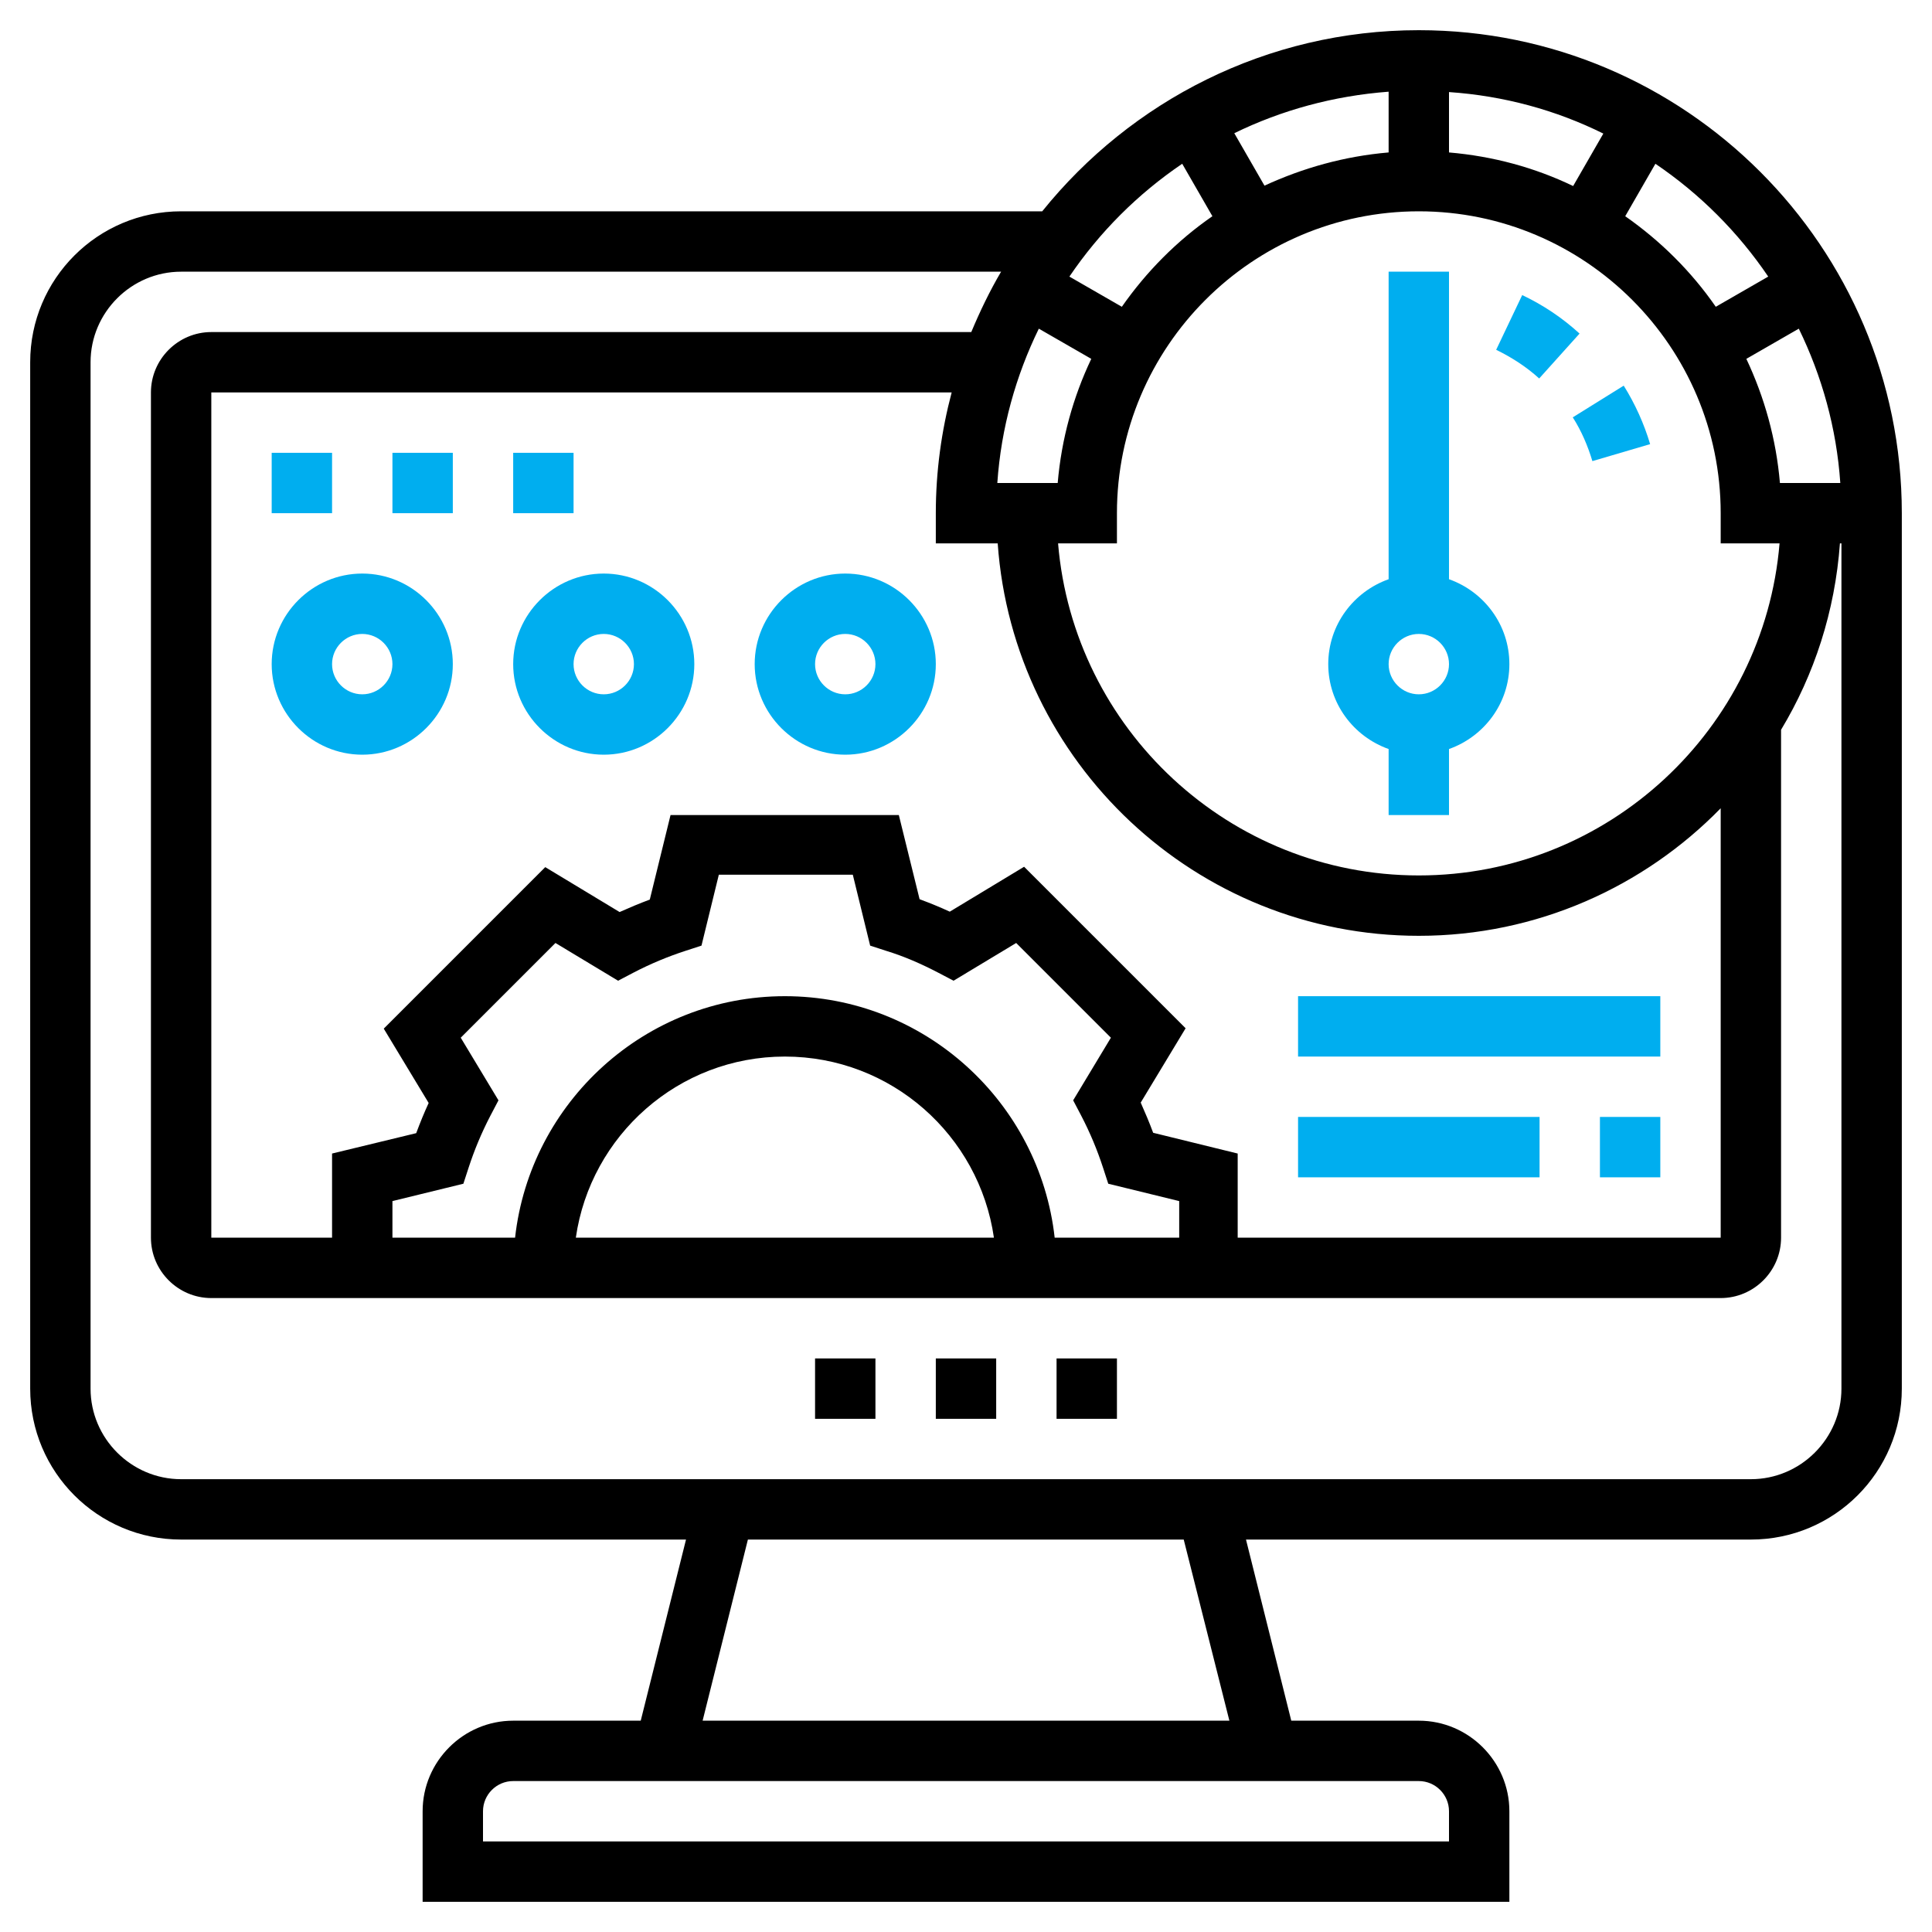 <?xml version="1.0" encoding="utf-8"?>
<!-- Generator: Adobe Illustrator 24.1.3, SVG Export Plug-In . SVG Version: 6.00 Build 0)  -->
<svg version="1.1" id="Layer_5" xmlns="http://www.w3.org/2000/svg" xmlns:xlink="http://www.w3.org/1999/xlink" x="0px" y="0px"
	 viewBox="0 0 512 512" style="enable-background:new 0 0 512 512;" xml:space="preserve">
<style type="text/css">
	.st0{fill:#00AEEF;}
</style>
<path d="M280,360h16v16h-16V360z"/>
<path d="M248,360h16v16h-16V360z"/>
<path d="M216,360h16v16h-16V360z"/>
<path d="M376,8c-40.3,0-76.3,18.8-99.8,48H48C25.9,56,8,73.9,8,96v272c0,22.1,17.9,40,40,40h133.8l-12,48H136c-13.2,0-24,10.8-24,24
	v24h288v-24c0-13.2-10.8-24-24-24h-33.8l-12-48H464c22.1,0,40-17.9,40-40V144v-8C504,65.4,446.6,8,376,8z M279.5,328
	c-4-35.9-34.5-64-71.5-64s-67.5,28.1-71.5,64H104v-9.7l18.8-4.6l1.4-4.3c1.5-4.6,3.4-9.2,5.8-13.8l2.1-4l-10-16.6l25.1-25.1l16.6,10
	l4-2.1c4.6-2.4,9.2-4.3,13.8-5.8l4.3-1.4l4.6-18.8h35.5l4.6,18.8l4.3,1.4c4.6,1.4,9.2,3.4,13.8,5.8l4,2.1l16.6-10l25.1,25.1
	l-10,16.6l2.1,4c2.4,4.6,4.3,9.2,5.8,13.8l1.4,4.3l18.8,4.6v9.7H279.5z M263.4,328H152.6c3.9-27.1,27.2-48,55.4-48
	S259.5,300.9,263.4,328z M305.6,300.2c-1-2.7-2.1-5.3-3.3-8l11.9-19.7l-42.8-42.8l-19.7,11.9c-2.6-1.2-5.3-2.3-8-3.3l-5.5-22.3
	h-60.5l-5.5,22.4c-2.7,1-5.3,2.1-8,3.3l-19.7-11.9l-42.8,42.8l11.9,19.7c-1.2,2.6-2.3,5.3-3.3,8L88,305.7V328H56V104h196.2
	c-2.7,10.2-4.2,20.9-4.2,32v8h16.4c4.1,58,52.5,104,111.6,104c31.3,0,59.7-13,80-33.8V328H328v-22.3L305.6,300.2z M275.3,87.1
	l13.9,8c-4.8,10.1-7.9,21.2-8.9,32.9h-16C265.3,113.4,269.2,99.6,275.3,87.1z M376,232c-50.2,0-91.5-38.8-95.6-88H296v-8
	c0-44.1,35.9-80,80-80s80,35.9,80,80v8h15.6C467.5,193.2,426.2,232,376,232z M384,40.4v-16c14.6,1,28.4,4.8,40.9,11l-8,13.9
	C406.7,44.4,395.7,41.4,384,40.4L384,40.4z M368,40.4c-11.7,1-22.7,4.1-32.9,8.8l-8-13.9c12.5-6.1,26.3-9.9,40.9-11L368,40.4z
	 M471.7,128c-1-11.7-4.1-22.7-8.9-32.9l13.9-8c6.1,12.5,10,26.3,11,40.9H471.7z M468.6,73.3l-13.9,8c-6.5-9.4-14.7-17.5-24-24
	l8-13.9C450.5,51.4,460.6,61.5,468.6,73.3L468.6,73.3z M313.3,43.4l8,13.9c-9.4,6.5-17.5,14.7-24,24l-13.9-8
	C291.4,61.5,301.5,51.4,313.3,43.4L313.3,43.4z M384,480v8H128v-8c0-4.4,3.6-8,8-8h240C380.4,472,384,475.6,384,480z M325.8,456
	H186.2l12-48h115.5L325.8,456z M488,368c0,13.2-10.8,24-24,24H48c-13.2,0-24-10.8-24-24V96c0-13.2,10.8-24,24-24h217.3
	c-3,5.1-5.6,10.5-7.9,16H56c-8.8,0-16,7.2-16,16v224c0,8.8,7.2,16,16,16h400c8.8,0,16-7.2,16-16V193.4c8.8-14.6,14.3-31.4,15.6-49.4
	h0.4V368z"/>
<path class="st0" d="M384,153.5V72h-16v81.5c-9.3,3.3-16,12.1-16,22.5s6.7,19.2,16,22.5V216h16v-17.5c9.3-3.3,16-12.1,16-22.5
	S393.3,156.8,384,153.5z M376,184c-4.4,0-8-3.6-8-8s3.6-8,8-8s8,3.6,8,8S380.4,184,376,184z"/>
<path class="st0" d="M96,152c-13.2,0-24,10.8-24,24s10.8,24,24,24s24-10.8,24-24S109.2,152,96,152z M96,184c-4.4,0-8-3.6-8-8
	s3.6-8,8-8s8,3.6,8,8S100.4,184,96,184z"/>
<path class="st0" d="M160,152c-13.2,0-24,10.8-24,24s10.8,24,24,24s24-10.8,24-24S173.2,152,160,152z M160,184c-4.4,0-8-3.6-8-8
	s3.6-8,8-8s8,3.6,8,8S164.4,184,160,184z"/>
<path class="st0" d="M224,152c-13.2,0-24,10.8-24,24s10.8,24,24,24s24-10.8,24-24S237.2,152,224,152z M224,184c-4.4,0-8-3.6-8-8
	s3.6-8,8-8s8,3.6,8,8S228.4,184,224,184z"/>
<path class="st0" d="M424,296h16v16h-16V296z"/>
<path class="st0" d="M344,296h64v16h-64V296z"/>
<path class="st0" d="M344,264h96v16h-96V264z"/>
<path class="st0" d="M416.8,110.6c2.3,3.6,4,7.6,5.2,11.6l15.3-4.5c-1.6-5.4-4-10.7-7-15.5L416.8,110.6z"/>
<path class="st0" d="M403.4,78.2l-6.9,14.5c4.1,2,8,4.5,11.4,7.6l10.7-11.9C414,84.2,408.9,80.8,403.4,78.2L403.4,78.2z"/>
<path class="st0" d="M104,120h16v16h-16V120z"/>
<path class="st0" d="M72,120h16v16H72V120z"/>
<path class="st0" d="M136,120h16v16h-16V120z"/>
</svg>
